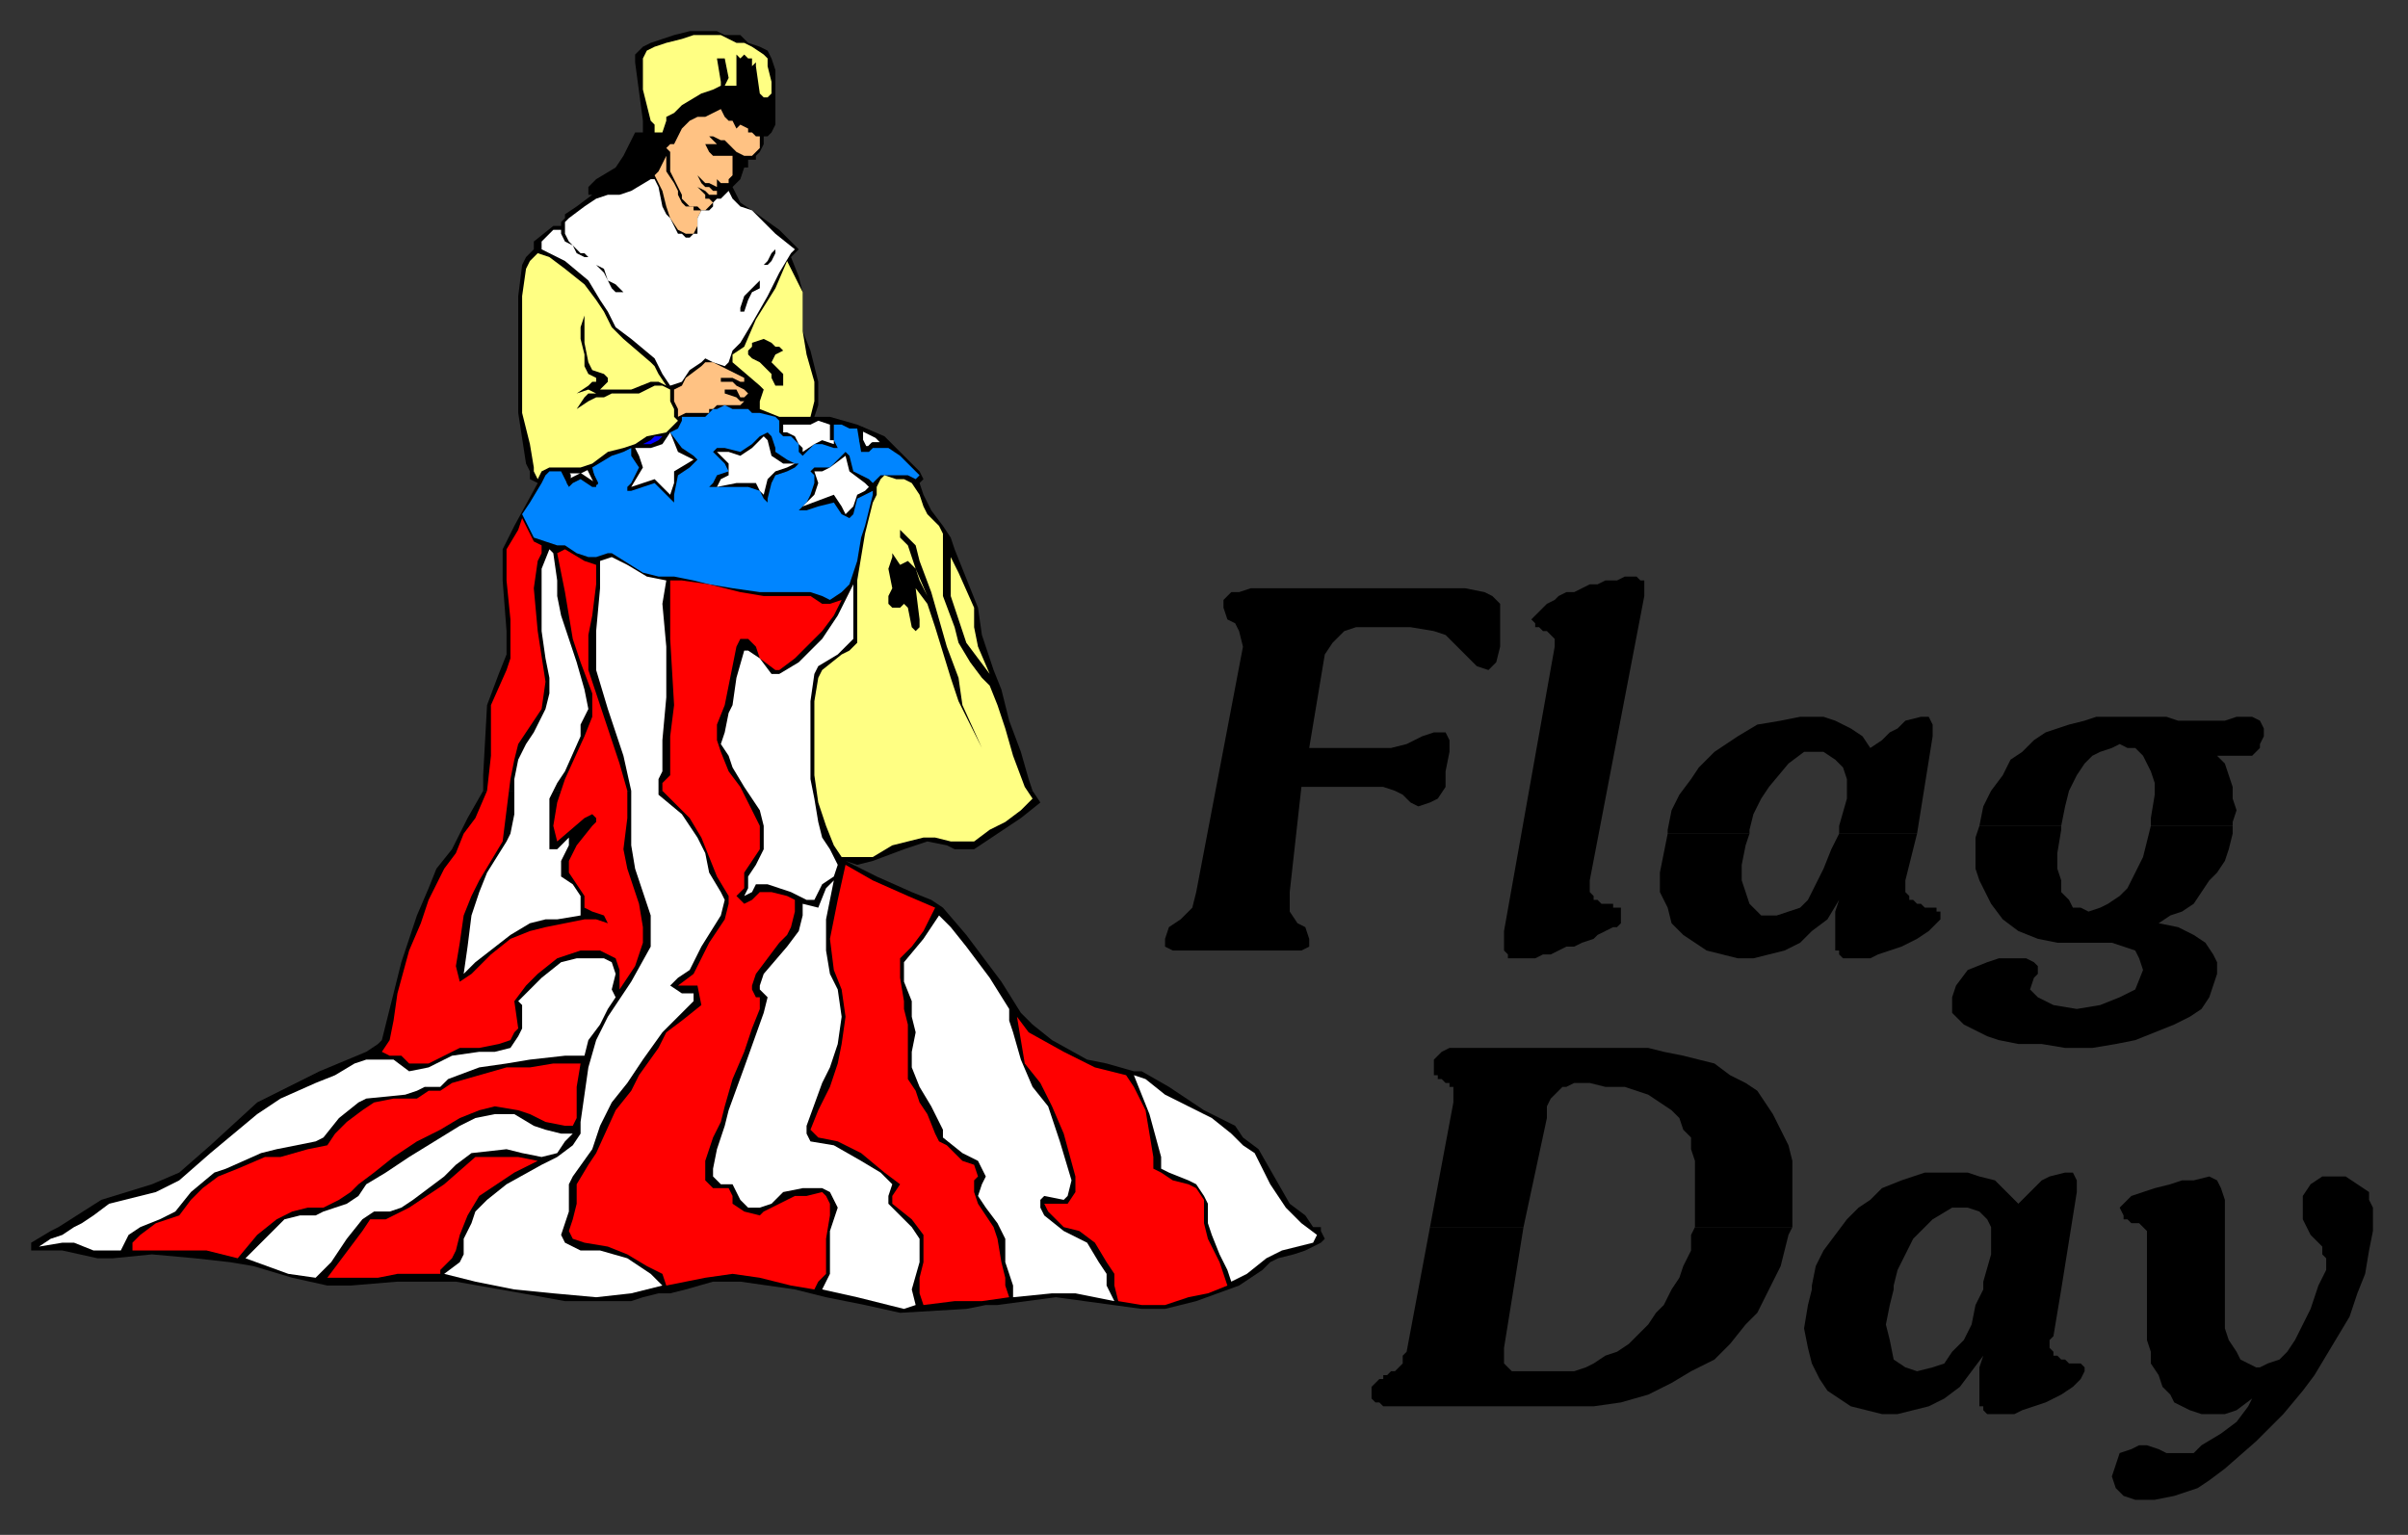 <?xml version="1.0" encoding="UTF-8" standalone="no"?>
<svg
   xmlns:dc="http://purl.org/dc/elements/1.1/"
   xmlns:cc="http://creativecommons.org/ns#"
   xmlns:rdf="http://www.w3.org/1999/02/22-rdf-syntax-ns#"
   xmlns:svg="http://www.w3.org/2000/svg"
   xmlns="http://www.w3.org/2000/svg"
   xmlns:sodipodi="http://sodipodi.sourceforge.net/DTD/sodipodi-0.dtd"
   xmlns:inkscape="http://www.inkscape.org/namespaces/inkscape"
   version="1.0"
   width="163.512mm"
   height="104.246mm"
   id="svg107"
   sodipodi:docname="FLGDY001.WMF">
  <rect width="100%" height="100%" fill="#333333" stroke="none"/>
  <sodipodi:namedview
     pagecolor="#ffffff"
     bordercolor="#666666"
     borderopacity="1"
     objecttolerance="10"
     gridtolerance="10"
     guidetolerance="10"
     inkscape:pageopacity="0"
     inkscape:pageshadow="2"
     inkscape:window-width="640"
     inkscape:window-height="480"
     id="namedview109" />
  <defs
     id="defs3">
    <pattern
       id="WMFhbasepattern"
       patternUnits="userSpaceOnUse"
       width="6"
       height="6"
       x="0"
       y="0" />
  </defs>
  <path
     style="fill:#000000;fill-rule:evenodd;fill-opacity:1;stroke:none;"
     d="  M 265,203   L 267,206   L 262,210   L 253,216   L 250,218   L 249,218   L 245,218   L 243,217   L 238,216   L 232,218   L 224,221   L 220,222   L 217,221   L 225,225   L 234,229   L 239,231   L 242,233   L 248,240   L 257,252   L 262,260   L 265,263   L 270,267   L 279,272   L 284,273   L 291,275   L 293,275   L 300,279   L 309,285   L 317,289   L 319,292   L 323,295   L 327,302   L 331,309   L 335,312   L 337,315   L 339,315   L 339,316   L 340,318   L 339,319   L 335,321   L 332,322   L 328,323   L 326,324   L 324,326   L 318,330   L 307,334   L 299,336   L 293,336   L 271,333   L 256,335   L 253,335   L 248,336   L 231,337   L 222,335   L 212,333   L 204,331   L 190,329   L 183,329   L 176,331   L 172,332   L 169,332   L 165,333   L 162,334   L 145,334   L 134,332   L 117,329   L 110,329   L 102,329   L 90,330   L 84,330   L 75,328   L 65,325   L 59,324   L 50,323   L 39,322   L 29,323   L 25,323   L 16,321   L 12,321   L 8,321   L 8,319   L 13,316   L 15,315   L 26,308   L 39,304   L 46,301   L 54,294   L 66,283   L 72,280   L 82,275   L 94,270   L 97,268   L 98,267   L 101,255   L 103,247   L 107,235   L 110,228   L 112,223   L 116,218   L 118,214   L 120,210   L 124,203   L 265,203  z "
     id="path5" />
  <path
     style="fill:#000000;fill-rule:evenodd;fill-opacity:1;stroke:none;"
     d="  M 265,203   L 124,203   L 124,199   L 125,181   L 128,173   L 130,168   L 130,162   L 129,149   L 129,141   L 132,135   L 138,124   L 136,123   L 136,121   L 135,119   L 133,106   L 133,91   L 133,80   L 133,76   L 134,68   L 135,66   L 137,64   L 137,62   L 142,58   L 142,58   L 144,58   L 144,57   L 145,56   L 145,55   L 148,53   L 152,50   L 151,50   L 151,48   L 152,47   L 153,46   L 158,43   L 160,40   L 163,34   L 165,34   L 165,31   L 163,16   L 163,14   L 164,13   L 165,12   L 167,11   L 170,10   L 173,9   L 177,8   L 180,8   L 184,8   L 186,9   L 190,9   L 192,11   L 195,12   L 197,13   L 198,15   L 199,18   L 199,24   L 199,27   L 199,30   L 199,32   L 198,34   L 197,35   L 196,35   L 196,37   L 195,39   L 194,40   L 194,41   L 192,41   L 192,43   L 192,43   L 191,43   L 190,46   L 189,47   L 188,48   L 188,48   L 189,50   L 190,52   L 193,54   L 200,59   L 205,64   L 203,66   L 205,71   L 206,75   L 206,78   L 206,85   L 208,90   L 210,98   L 210,104   L 209,107   L 213,107   L 220,109   L 227,112   L 230,115   L 232,117   L 233,118   L 235,120   L 236,121   L 237,123   L 236,124   L 237,127   L 238,129   L 239,131   L 242,135   L 244,138   L 245,141   L 249,151   L 251,156   L 252,163   L 255,172   L 257,177   L 259,185   L 262,193   L 264,200   L 265,203  z "
     id="path7" />
  <path
     style="fill:#ffff83;fill-rule:evenodd;fill-opacity:1;stroke:none;"
     d="  M 185,9   L 187,10   L 189,11   L 191,11   L 193,12   L 196,14   L 197,15   L 197,17   L 198,21   L 198,24   L 197,25   L 196,25   L 195,24   L 194,17   L 194,16   L 193,17   L 193,15   L 192,15   L 191,14   L 190,15   L 189,14   L 189,15   L 189,20   L 189,22   L 188,22   L 185,22   L 183,23   L 180,24   L 175,27   L 173,29   L 171,30   L 171,31   L 170,34   L 168,34   L 168,32   L 167,31   L 165,23   L 165,17   L 165,15   L 166,13   L 168,12   L 171,11   L 175,10   L 178,9   L 182,9   L 185,9  z "
     id="path9" />
  <path
     style="fill:#000000;fill-rule:evenodd;fill-opacity:1;stroke:none;"
     d="  M 186,15   L 187,20   L 186,22   L 185,22   L 185,21   L 184,15   L 184,15   L 185,15   L 186,15  z "
     id="path11" />
  <path
     style="fill:#ffc283;fill-rule:evenodd;fill-opacity:1;stroke:none;"
     d="  M 185,28   L 185,28   L 186,30   L 187,31   L 188,31   L 189,33   L 190,32   L 192,33   L 192,34   L 193,34   L 194,35   L 195,35   L 195,36   L 195,38   L 194,39   L 193,40   L 192,40   L 191,40   L 189,39   L 188,38   L 187,37   L 186,36   L 185,36   L 183,35   L 181,35   L 182,35   L 183,36   L 184,37   L 182,37   L 181,37   L 182,39   L 182,39   L 183,40   L 184,40   L 185,40   L 186,40   L 188,40   L 188,41   L 188,45   L 187,46   L 187,47   L 187,47   L 186,47   L 185,47   L 184,46   L 184,47   L 184,48   L 182,47   L 181,47   L 181,47   L 179,45   L 180,47   L 180,47   L 181,48   L 182,48   L 183,49   L 184,49   L 184,50   L 183,50   L 183,50   L 182,50   L 181,49   L 179,48   L 180,49   L 181,50   L 181,51   L 182,51   L 183,52   L 183,52   L 182,53   L 181,54   L 180,54   L 179,53   L 177,53   L 176,52   L 175,51   L 175,50   L 174,48   L 173,46   L 172,44   L 172,43   L 172,41   L 172,39   L 171,38   L 171,38   L 171,38   L 172,37   L 173,37   L 174,35   L 175,33   L 177,31   L 177,31   L 179,30   L 181,30   L 183,29   L 185,28  z "
     id="path13" />
  <path
     style="fill:#ffc283;fill-rule:evenodd;fill-opacity:1;stroke:none;"
     d="  M 173,47   L 174,49   L 174,50   L 175,52   L 176,53   L 177,53   L 178,53   L 178,54   L 180,54   L 179,56   L 179,58   L 178,60   L 177,60   L 176,60   L 174,59   L 172,56   L 171,53   L 170,49   L 169,47   L 168,45   L 169,44   L 171,40   L 171,42   L 171,43   L 171,44   L 173,47  z "
     id="path15" />
  <path
     style="fill:#ffffff;fill-rule:evenodd;fill-opacity:1;stroke:none;"
     d="  M 169,48   L 170,53   L 171,55   L 172,56   L 173,58   L 174,60   L 175,60   L 176,61   L 177,61   L 178,60   L 179,60   L 179,59   L 179,58   L 179,56   L 180,54   L 182,54   L 182,54   L 183,53   L 183,52   L 184,51   L 185,51   L 186,50   L 187,49   L 188,51   L 190,53   L 193,54   L 195,56   L 199,60   L 204,64   L 203,65   L 200,70   L 197,76   L 193,83   L 190,88   L 188,90   L 187,93   L 186,94   L 183,93   L 181,92   L 180,93   L 177,95   L 175,98   L 172,99   L 170,96   L 169,94   L 168,92   L 162,87   L 158,84   L 156,80   L 154,77   L 151,72   L 145,67   L 139,64   L 139,62   L 142,59   L 143,59   L 144,59   L 144,60   L 145,62   L 147,63   L 148,65   L 150,66   L 151,66   L 150,65   L 149,65   L 147,63   L 147,63   L 146,62   L 145,60   L 145,58   L 145,57   L 146,56   L 150,53   L 153,51   L 156,50   L 159,50   L 162,49   L 167,46   L 168,46   L 169,48  z "
     id="path17" />
  <path
     style="fill:#000000;fill-rule:evenodd;fill-opacity:1;stroke:none;"
     d="  M 199,65   L 198,67   L 197,68   L 196,68   L 195,69   L 196,68   L 197,67   L 198,65   L 199,64   L 199,65  z "
     id="path19" />
  <path
     style="fill:#ffff83;fill-rule:evenodd;fill-opacity:1;stroke:none;"
     d="  M 150,73   L 153,77   L 155,80   L 157,84   L 159,86   L 160,87   L 167,93   L 168,94   L 169,96   L 171,99   L 169,98   L 167,98   L 162,100   L 158,100   L 154,100   L 155,99   L 156,98   L 156,97   L 155,96   L 152,95   L 151,93   L 150,88   L 150,84   L 150,81   L 149,84   L 149,87   L 150,91   L 150,94   L 151,96   L 153,97   L 153,98   L 152,98   L 151,99   L 148,101   L 151,100   L 153,101   L 151,101   L 150,102   L 148,105   L 151,103   L 153,102   L 155,102   L 157,101   L 159,101   L 164,101   L 168,99   L 170,99   L 172,100   L 172,103   L 173,105   L 173,107   L 174,108   L 173,109   L 171,111   L 166,112   L 163,114   L 160,115   L 156,116   L 152,119   L 149,120   L 146,120   L 143,120   L 141,120   L 139,121   L 138,123   L 137,121   L 137,120   L 136,114   L 134,106   L 134,94   L 134,87   L 134,82   L 134,76   L 135,69   L 136,67   L 138,65   L 141,66   L 145,69   L 150,73  z "
     id="path21" />
  <path
     style="fill:#000000;fill-rule:evenodd;fill-opacity:1;stroke:none;"
     d="  M 156,72   L 158,73   L 159,74   L 160,75   L 159,75   L 158,75   L 157,74   L 156,72   L 155,70   L 153,68   L 152,68   L 153,68   L 155,69   L 156,72  z "
     id="path23" />
  <path
     style="fill:#ffff83;fill-rule:evenodd;fill-opacity:1;stroke:none;"
     d="  M 206,75   L 206,80   L 206,85   L 207,91   L 209,98   L 209,103   L 208,107   L 206,107   L 204,107   L 200,107   L 195,105   L 195,103   L 196,100   L 195,99   L 188,93   L 188,91   L 191,89   L 194,82   L 199,74   L 202,67   L 204,71   L 206,75  z "
     id="path25" />
  <path
     style="fill:#000000;fill-rule:evenodd;fill-opacity:1;stroke:none;"
     d="  M 195,71   L 195,74   L 193,75   L 192,77   L 191,80   L 190,80   L 188,81   L 190,80   L 190,79   L 191,76   L 193,74   L 194,73   L 195,72   L 195,70   L 195,71  z "
     id="path27" />
  <path
     style="fill:#000000;fill-rule:evenodd;fill-opacity:1;stroke:none;"
     d="  M 199,89   L 200,89   L 201,90   L 199,91   L 198,93   L 201,96   L 201,99   L 201,99   L 199,99   L 198,97   L 198,96   L 195,93   L 193,92   L 192,91   L 192,90   L 193,89   L 193,88   L 196,87   L 198,88   L 199,89  z "
     id="path29" />
  <path
     style="fill:#ffc283;fill-rule:evenodd;fill-opacity:1;stroke:none;"
     d="  M 191,97   L 191,98   L 191,98   L 190,98   L 190,98   L 188,97   L 186,97   L 185,97   L 185,98   L 186,98   L 188,98   L 189,99   L 191,100   L 192,101   L 191,102   L 190,102   L 189,100   L 186,100   L 186,101   L 189,102   L 189,102   L 190,103   L 191,103   L 190,104   L 189,104   L 185,104   L 184,104   L 183,105   L 182,105   L 182,106   L 181,106   L 180,106   L 178,106   L 176,106   L 174,107   L 174,105   L 173,103   L 173,102   L 173,100   L 175,99   L 176,97   L 180,94   L 181,93   L 182,93   L 183,93   L 187,95   L 187,95   L 191,97  z "
     id="path31" />
  <path
     style="fill:#0085ff;fill-rule:evenodd;fill-opacity:1;stroke:none;"
     d="  M 199,107   L 200,108   L 200,109   L 200,111   L 201,112   L 203,112   L 205,114   L 205,116   L 206,117   L 207,116   L 209,114   L 211,114   L 214,115   L 215,115   L 214,113   L 214,112   L 214,109   L 216,109   L 218,110   L 220,110   L 221,116   L 222,116   L 223,116   L 224,115   L 228,115   L 231,117   L 234,120   L 235,121   L 236,122   L 235,123   L 233,122   L 230,122   L 228,122   L 226,122   L 224,124   L 223,123   L 219,121   L 218,117   L 217,116   L 216,117   L 213,120   L 209,120   L 208,121   L 209,122   L 209,124   L 208,127   L 207,129   L 205,131   L 207,131   L 210,130   L 214,129   L 216,132   L 218,133   L 219,132   L 220,128   L 222,127   L 224,126   L 224,127   L 223,131   L 222,135   L 221,138   L 220,144   L 219,147   L 218,150   L 216,152   L 213,154   L 211,153   L 208,152   L 199,152   L 195,152   L 188,151   L 182,150   L 178,149   L 173,148   L 169,148   L 165,147   L 157,142   L 156,142   L 153,143   L 151,143   L 148,142   L 145,140   L 143,140   L 140,139   L 137,138   L 134,132   L 136,129   L 139,124   L 140,122   L 141,121   L 143,121   L 144,121   L 145,123   L 146,125   L 147,124   L 149,123   L 152,125   L 153,125   L 153,124   L 152,120   L 157,117   L 160,116   L 162,115   L 162,117   L 164,120   L 162,124   L 161,125   L 161,126   L 162,126   L 168,124   L 172,128   L 173,129   L 173,127   L 174,122   L 177,120   L 179,118   L 178,117   L 175,115   L 172,111   L 174,110   L 175,108   L 175,107   L 177,107   L 178,107   L 180,107   L 181,107   L 182,106   L 183,105   L 184,105   L 186,104   L 188,105   L 190,105   L 192,105   L 193,106   L 195,106   L 199,107  z "
     id="path33" />
  <path
     style="fill:#ffffff;fill-rule:evenodd;fill-opacity:1;stroke:none;"
     d="  M 213,113   L 214,113   L 214,114   L 211,113   L 209,114   L 206,116   L 206,115   L 205,114   L 204,112   L 202,111   L 201,111   L 201,109   L 204,109   L 208,109   L 210,108   L 213,109   L 213,113  z "
     id="path35" />
  <path
     style="fill:#000000;fill-rule:evenodd;fill-opacity:1;stroke:none;"
     d="  M 198,112   L 199,115   L 199,116   L 202,118   L 204,119   L 205,119   L 204,120   L 202,121   L 199,122   L 198,124   L 197,128   L 197,129   L 196,128   L 195,126   L 192,125   L 188,125   L 185,125   L 182,125   L 183,124   L 184,122   L 187,121   L 186,119   L 184,117   L 183,116   L 184,115   L 186,115   L 190,116   L 193,114   L 195,112   L 197,111   L 198,112  z "
     id="path37" />
  <path
     style="fill:#0000ff;fill-rule:evenodd;fill-opacity:1;stroke:none;"
     d="  M 169,113   L 167,114   L 165,114   L 167,113   L 168,112   L 170,112   L 169,113  z "
     id="path39" />
  <path
     style="fill:#ffffff;fill-rule:evenodd;fill-opacity:1;stroke:none;"
     d="  M 198,117   L 201,119   L 204,119   L 202,120   L 199,121   L 197,123   L 196,127   L 195,126   L 194,124   L 192,124   L 189,124   L 184,125   L 185,123   L 187,122   L 187,119   L 184,116   L 187,116   L 190,117   L 193,115   L 195,113   L 196,112   L 197,113   L 198,117  z "
     id="path41" />
  <path
     style="fill:#ffffff;fill-rule:evenodd;fill-opacity:1;stroke:none;"
     d="  M 174,116   L 178,118   L 173,121   L 173,124   L 172,127   L 170,125   L 168,123   L 162,125   L 165,120   L 164,117   L 163,115   L 167,115   L 170,114   L 172,111   L 174,116  z "
     id="path43" />
  <path
     style="fill:#ffffff;fill-rule:evenodd;fill-opacity:1;stroke:none;"
     d="  M 222,124   L 223,125   L 222,126   L 220,127   L 219,130   L 217,132   L 216,130   L 214,127   L 206,130   L 209,127   L 210,124   L 209,121   L 211,121   L 213,120   L 217,117   L 218,121   L 222,124  z "
     id="path45" />
  <path
     style="fill:#ffff83;fill-rule:evenodd;fill-opacity:1;stroke:none;"
     d="  M 242,137   L 242,138   L 242,147   L 242,153   L 245,161   L 246,165   L 249,170   L 252,174   L 254,176   L 256,181   L 258,187   L 260,194   L 263,202   L 265,205   L 262,208   L 258,211   L 254,213   L 250,216   L 247,216   L 244,216   L 240,215   L 237,215   L 233,216   L 229,217   L 224,220   L 220,220   L 216,220   L 214,217   L 212,212   L 210,206   L 209,199   L 209,189   L 209,180   L 210,174   L 211,172   L 216,168   L 218,167   L 220,165   L 220,149   L 222,137   L 224,129   L 225,127   L 225,125   L 226,123   L 227,122   L 230,123   L 232,123   L 234,124   L 236,127   L 237,130   L 238,132   L 241,135   L 242,137  z "
     id="path47" />
  <path
     style="fill:#ff0000;fill-rule:evenodd;fill-opacity:1;stroke:none;"
     d="  M 139,140   L 139,142   L 138,144   L 137,151   L 138,162   L 140,175   L 139,182   L 135,188   L 133,191   L 132,195   L 131,200   L 130,208   L 129,216   L 126,221   L 123,226   L 121,230   L 119,235   L 118,242   L 117,248   L 118,252   L 121,250   L 126,245   L 131,241   L 136,239   L 140,238   L 145,237   L 150,236   L 153,236   L 156,237   L 155,235   L 152,234   L 150,233   L 150,230   L 148,227   L 146,224   L 146,221   L 148,217   L 152,212   L 153,211   L 153,210   L 152,209   L 150,210   L 143,216   L 142,212   L 143,206   L 145,200   L 150,189   L 152,184   L 152,182   L 152,178   L 149,170   L 147,164   L 145,152   L 143,142   L 145,141   L 150,144   L 153,145   L 153,150   L 152,158   L 151,163   L 151,172   L 154,181   L 159,196   L 161,203   L 161,210   L 160,218   L 161,223   L 164,232   L 165,238   L 165,242   L 163,248   L 159,254   L 159,249   L 158,246   L 154,244   L 149,244   L 143,246   L 138,250   L 135,253   L 132,257   L 133,264   L 132,265   L 131,267   L 128,268   L 123,269   L 118,269   L 114,271   L 110,273   L 105,273   L 103,271   L 100,271   L 98,270   L 100,267   L 101,262   L 102,255   L 105,244   L 108,237   L 110,231   L 112,227   L 114,223   L 117,219   L 119,214   L 122,210   L 125,203   L 126,194   L 126,181   L 130,172   L 131,169   L 131,159   L 130,149   L 130,141   L 133,136   L 134,133   L 135,135   L 137,139   L 139,140  z "
     id="path49" />
  <path
     style="fill:#000000;fill-rule:evenodd;fill-opacity:1;stroke:none;"
     d="  M 236,144   L 239,152   L 243,166   L 246,174   L 247,181   L 252,192   L 248,184   L 246,180   L 244,174   L 240,161   L 238,155   L 235,151   L 236,159   L 236,161   L 235,162   L 234,161   L 234,161   L 233,156   L 232,155   L 231,156   L 229,156   L 228,155   L 228,153   L 229,151   L 228,146   L 229,143   L 229,142   L 231,145   L 233,144   L 235,146   L 238,153   L 236,149   L 233,140   L 231,138   L 231,136   L 235,140   L 236,144  z "
     id="path51" />
  <path
     style="fill:#ffffff;fill-rule:evenodd;fill-opacity:1;stroke:none;"
     d="  M 161,145   L 166,148   L 171,149   L 170,155   L 171,166   L 171,179   L 170,190   L 170,198   L 169,200   L 169,202   L 169,204   L 175,209   L 179,215   L 181,219   L 182,224   L 185,229   L 186,231   L 185,235   L 180,243   L 177,249   L 174,251   L 172,253   L 175,255   L 178,255   L 178,257   L 170,265   L 165,272   L 161,278   L 157,283   L 154,289   L 152,295   L 147,302   L 146,304   L 146,311   L 145,314   L 144,317   L 145,319   L 147,320   L 149,321   L 154,321   L 161,323   L 167,327   L 170,330   L 162,332   L 153,333   L 142,332   L 132,331   L 122,329   L 114,327   L 118,324   L 119,322   L 119,318   L 121,314   L 122,311   L 125,308   L 130,304   L 139,299   L 143,297   L 147,294   L 149,291   L 149,288   L 150,281   L 151,274   L 153,267   L 156,261   L 162,252   L 167,243   L 167,239   L 167,235   L 163,223   L 162,217   L 162,209   L 162,203   L 160,194   L 156,182   L 153,172   L 153,162   L 154,151   L 154,144   L 157,143   L 161,145  z "
     id="path53" />
  <path
     style="fill:#ffff83;fill-rule:evenodd;fill-opacity:1;stroke:none;"
     d="  M 250,156   L 250,161   L 251,166   L 254,173   L 251,169   L 248,165   L 244,153   L 244,147   L 244,143   L 246,147   L 250,156  z "
     id="path55" />
  <path
     style="fill:#ffffff;fill-rule:evenodd;fill-opacity:1;stroke:none;"
     d="  M 143,153   L 144,158   L 146,164   L 148,170   L 150,177   L 151,182   L 149,186   L 149,189   L 145,198   L 143,201   L 141,205   L 141,211   L 141,216   L 141,218   L 142,218   L 143,218   L 146,215   L 146,217   L 144,221   L 144,225   L 147,227   L 149,230   L 149,233   L 149,235   L 143,236   L 140,236   L 136,237   L 131,240   L 122,247   L 119,250   L 120,243   L 121,235   L 123,229   L 125,224   L 130,216   L 131,214   L 132,209   L 132,200   L 133,195   L 135,191   L 137,188   L 140,182   L 141,178   L 141,174   L 140,169   L 139,162   L 139,152   L 139,146   L 141,141   L 142,142   L 143,149   L 143,153  z "
     id="path57" />
  <path
     style="fill:#ff0000;fill-rule:evenodd;fill-opacity:1;stroke:none;"
     d="  M 190,152   L 196,153   L 199,153   L 208,153   L 211,155   L 213,155   L 216,154   L 214,158   L 211,162   L 204,169   L 200,172   L 199,172   L 195,169   L 194,166   L 192,164   L 190,164   L 189,166   L 186,181   L 184,186   L 184,190   L 185,193   L 187,198   L 190,202   L 194,210   L 195,212   L 195,218   L 191,224   L 191,228   L 189,230   L 191,232   L 193,231   L 195,229   L 198,229   L 202,230   L 204,231   L 204,234   L 203,238   L 202,240   L 200,242   L 194,250   L 193,253   L 193,254   L 194,256   L 195,256   L 195,259   L 193,264   L 191,270   L 188,277   L 186,284   L 185,288   L 183,292   L 182,295   L 181,298   L 181,300   L 181,303   L 182,304   L 183,305   L 187,305   L 188,307   L 188,309   L 191,311   L 195,312   L 196,311   L 202,308   L 204,307   L 207,307   L 211,306   L 212,307   L 213,309   L 213,312   L 212,318   L 212,327   L 210,329   L 209,331   L 203,330   L 195,328   L 188,327   L 181,328   L 171,330   L 170,327   L 166,325   L 161,322   L 156,320   L 150,319   L 147,318   L 146,316   L 147,313   L 148,309   L 148,304   L 151,299   L 153,296   L 158,285   L 162,280   L 164,276   L 169,269   L 171,265   L 175,262   L 180,258   L 179,253   L 174,253   L 178,250   L 182,242   L 186,236   L 187,232   L 187,230   L 184,225   L 180,215   L 177,210   L 173,206   L 170,203   L 170,201   L 172,199   L 172,194   L 172,189   L 173,181   L 172,164   L 172,158   L 172,149   L 175,149   L 182,150   L 190,152  z "
     id="path59" />
  <path
     style="fill:#ffffff;fill-rule:evenodd;fill-opacity:1;stroke:none;"
     d="  M 219,164   L 217,166   L 215,168   L 210,171   L 209,173   L 208,180   L 208,189   L 208,196   L 208,200   L 209,205   L 210,211   L 211,215   L 213,218   L 214,220   L 215,222   L 214,225   L 211,227   L 209,231   L 207,231   L 205,230   L 203,229   L 197,227   L 194,227   L 193,229   L 191,230   L 191,230   L 192,228   L 192,225   L 194,222   L 196,218   L 196,212   L 195,208   L 191,202   L 188,197   L 187,194   L 185,191   L 186,188   L 187,183   L 188,181   L 189,174   L 191,167   L 192,167   L 195,169   L 198,173   L 200,173   L 205,170   L 211,164   L 215,158   L 218,152   L 219,150   L 219,159   L 219,164  z "
     id="path61" />
  <path
     style="fill:#ff0000;fill-rule:evenodd;fill-opacity:1;stroke:none;"
     d="  M 233,230   L 240,233   L 237,239   L 234,243   L 231,246   L 231,251   L 232,257   L 232,259   L 233,263   L 233,265   L 233,273   L 233,277   L 235,280   L 236,283   L 238,286   L 240,291   L 241,293   L 243,294   L 247,298   L 250,299   L 251,302   L 250,303   L 250,306   L 251,309   L 255,315   L 256,318   L 257,324   L 258,328   L 258,330   L 259,333   L 252,334   L 245,334   L 237,335   L 236,332   L 236,328   L 237,324   L 237,321   L 237,317   L 234,313   L 229,309   L 229,307   L 231,304   L 227,301   L 221,296   L 215,293   L 210,292   L 208,290   L 210,285   L 213,279   L 215,273   L 216,268   L 217,261   L 216,254   L 214,249   L 213,241   L 215,231   L 217,222   L 224,226   L 233,230  z "
     id="path63" />
  <path
     style="fill:#ffffff;fill-rule:evenodd;fill-opacity:1;stroke:none;"
     d="  M 212,236   L 212,244   L 213,250   L 215,254   L 216,261   L 215,268   L 213,274   L 211,278   L 207,289   L 207,291   L 208,293   L 214,294   L 221,298   L 226,301   L 229,304   L 228,307   L 228,309   L 234,315   L 236,318   L 236,324   L 234,331   L 235,335   L 232,336   L 220,333   L 211,331   L 212,329   L 213,327   L 213,322   L 213,316   L 215,310   L 213,306   L 211,305   L 206,305   L 201,306   L 198,309   L 195,310   L 192,310   L 190,308   L 188,304   L 185,304   L 183,302   L 183,300   L 184,295   L 186,289   L 187,285   L 191,274   L 196,260   L 197,256   L 195,254   L 195,253   L 196,250   L 202,243   L 205,239   L 206,235   L 206,232   L 210,233   L 212,228   L 214,226   L 212,236  z "
     id="path65" />
  <path
     style="fill:#ffffff;fill-rule:evenodd;fill-opacity:1;stroke:none;"
     d="  M 254,251   L 259,259   L 259,262   L 260,265   L 262,272   L 265,279   L 269,284   L 272,293   L 275,303   L 274,307   L 273,308   L 268,307   L 267,308   L 267,310   L 268,312   L 273,316   L 275,317   L 279,319   L 282,324   L 284,327   L 284,330   L 286,334   L 276,332   L 270,332   L 260,333   L 260,330   L 258,324   L 258,318   L 256,314   L 253,310   L 251,307   L 252,304   L 253,302   L 251,298   L 247,296   L 242,292   L 242,290   L 239,284   L 236,279   L 234,274   L 234,270   L 235,265   L 234,261   L 234,257   L 232,252   L 232,247   L 237,241   L 241,235   L 244,238   L 248,243   L 254,251  z "
     id="path67" />
  <path
     style="fill:#ffffff;fill-rule:evenodd;fill-opacity:1;stroke:none;"
     d="  M 157,247   L 158,250   L 157,254   L 158,256   L 156,259   L 154,263   L 151,267   L 150,271   L 145,271   L 136,272   L 130,273   L 123,274   L 115,277   L 113,279   L 111,279   L 109,279   L 107,280   L 104,281   L 94,282   L 92,283   L 87,287   L 83,292   L 81,293   L 76,294   L 71,295   L 67,296   L 58,300   L 55,301   L 49,306   L 45,311   L 41,313   L 36,315   L 33,317   L 32,319   L 31,321   L 29,321   L 24,321   L 19,319   L 16,319   L 16,319   L 10,320   L 13,318   L 16,317   L 19,315   L 21,314   L 24,312   L 28,309   L 40,306   L 46,303   L 54,296   L 66,286   L 72,282   L 81,278   L 86,276   L 91,273   L 94,272   L 98,272   L 101,272   L 105,275   L 110,274   L 116,271   L 123,270   L 127,270   L 131,269   L 133,266   L 134,264   L 134,258   L 133,257   L 139,251   L 144,247   L 148,246   L 151,246   L 155,246   L 157,247  z "
     id="path69" />
  <path
     style="fill:#ff0000;fill-rule:evenodd;fill-opacity:1;stroke:none;"
     d="  M 281,274   L 289,276   L 291,279   L 294,285   L 295,291   L 296,297   L 296,300   L 298,301   L 301,303   L 305,304   L 307,305   L 309,308   L 309,310   L 309,312   L 309,313   L 309,314   L 310,318   L 313,324   L 315,330   L 310,332   L 305,333   L 299,335   L 293,335   L 287,334   L 286,330   L 286,327   L 284,324   L 281,319   L 277,316   L 273,315   L 269,311   L 268,309   L 272,309   L 274,309   L 276,306   L 276,302   L 273,291   L 270,284   L 267,278   L 263,273   L 262,267   L 261,261   L 264,265   L 273,270   L 281,274  z "
     id="path71" />
  <path
     style="fill:#ff0000;fill-rule:evenodd;fill-opacity:1;stroke:none;"
     d="  M 149,273   L 148,279   L 148,287   L 147,289   L 145,289   L 140,288   L 136,286   L 133,285   L 127,284   L 123,285   L 118,287   L 113,290   L 107,293   L 101,297   L 96,301   L 92,304   L 90,306   L 87,308   L 83,310   L 79,310   L 75,311   L 71,313   L 66,317   L 61,323   L 53,321   L 42,321   L 34,321   L 34,319   L 36,317   L 40,314   L 46,312   L 49,308   L 52,305   L 56,302   L 61,300   L 68,297   L 72,297   L 79,295   L 84,294   L 86,291   L 89,288   L 93,285   L 96,283   L 101,282   L 107,282   L 110,280   L 113,280   L 116,278   L 123,276   L 130,274   L 136,274   L 142,273   L 147,273   L 149,273  z "
     id="path73" />
  <path
     style="fill:#ffffff;fill-rule:evenodd;fill-opacity:1;stroke:none;"
     d="  M 311,287   L 316,291   L 319,294   L 322,296   L 326,304   L 330,310   L 334,314   L 338,317   L 337,319   L 329,321   L 325,323   L 320,327   L 316,329   L 315,326   L 313,322   L 311,317   L 310,314   L 310,312   L 310,309   L 309,307   L 307,304   L 305,303   L 300,301   L 298,300   L 298,299   L 298,297   L 295,286   L 293,281   L 291,276   L 294,277   L 299,281   L 305,284   L 311,287  z "
     id="path75" />
  <path
     style="fill:#ffffff;fill-rule:evenodd;fill-opacity:1;stroke:none;"
     d="  M 137,289   L 140,290   L 144,291   L 147,291   L 145,293   L 143,296   L 139,297   L 134,296   L 130,295   L 121,296   L 117,299   L 114,302   L 110,305   L 106,308   L 103,310   L 100,311   L 96,311   L 93,313   L 89,318   L 85,324   L 81,328   L 74,327   L 63,323   L 67,319   L 72,314   L 73,313   L 77,312   L 81,312   L 83,311   L 86,310   L 89,309   L 92,307   L 94,304   L 99,301   L 105,297   L 118,289   L 122,287   L 127,286   L 132,286   L 137,289  z "
     id="path77" />
  <path
     style="fill:#ff0000;fill-rule:evenodd;fill-opacity:1;stroke:none;"
     d="  M 138,298   L 132,301   L 129,303   L 123,307   L 120,312   L 118,317   L 117,321   L 116,323   L 113,326   L 113,327   L 102,327   L 97,328   L 90,328   L 84,328   L 93,316   L 95,313   L 96,313   L 99,313   L 105,310   L 108,308   L 114,304   L 122,297   L 126,297   L 128,297   L 133,297   L 138,298  z "
     id="path79" />
  <path
     style="fill:#000000;fill-rule:evenodd;fill-opacity:1;stroke:none;"
     d="  M 573,212   L 552,212   L 552,210   L 553,204   L 553,201   L 552,198   L 551,196   L 550,194   L 548,192   L 546,192   L 544,191   L 542,192   L 539,193   L 537,194   L 535,196   L 533,199   L 531,203   L 530,207   L 529,212   L 508,212   L 508,212   L 509,207   L 511,203   L 514,199   L 516,195   L 519,193   L 522,190   L 525,188   L 528,187   L 531,186   L 535,185   L 538,184   L 542,184   L 544,184   L 549,184   L 556,184   L 559,185   L 561,185   L 564,185   L 569,185   L 571,185   L 574,184   L 576,184   L 578,184   L 580,185   L 581,187   L 581,189   L 580,191   L 580,192   L 578,194   L 576,194   L 574,194   L 572,194   L 569,194   L 571,196   L 572,199   L 573,202   L 573,205   L 574,208   L 573,211   L 573,212  z "
     id="path81" />
  <path
     style="fill:#000000;fill-rule:evenodd;fill-opacity:1;stroke:none;"
     d="  M 508,212   L 529,212   L 529,213   L 528,219   L 528,223   L 529,226   L 529,229   L 531,231   L 532,233   L 534,233   L 536,234   L 539,233   L 541,232   L 544,230   L 546,228   L 548,224   L 550,220   L 551,216   L 552,212   L 573,212   L 573,214   L 572,218   L 571,221   L 569,224   L 567,226   L 565,229   L 563,232   L 560,234   L 557,235   L 554,237   L 559,238   L 563,240   L 566,242   L 568,245   L 569,247   L 569,250   L 568,253   L 567,256   L 565,259   L 562,261   L 558,263   L 553,265   L 548,267   L 543,268   L 537,269   L 530,269   L 524,268   L 518,268   L 513,267   L 510,266   L 506,264   L 504,263   L 501,260   L 501,256   L 502,253   L 505,249   L 510,247   L 513,246   L 515,246   L 518,246   L 520,246   L 522,247   L 523,248   L 523,250   L 522,251   L 521,254   L 523,256   L 527,258   L 533,259   L 539,258   L 544,256   L 548,254   L 550,249   L 549,246   L 548,244   L 545,243   L 542,242   L 539,242   L 532,242   L 528,242   L 523,241   L 518,239   L 514,236   L 511,232   L 509,228   L 508,226   L 507,223   L 507,221   L 507,218   L 507,215   L 508,212  z "
     id="path83" />
  <path
     style="fill:#000000;fill-rule:evenodd;fill-opacity:1;stroke:none;"
     d="  M 492,214   L 472,214   L 472,212   L 474,205   L 474,200   L 473,197   L 471,195   L 468,193   L 463,193   L 459,196   L 454,202   L 452,205   L 450,209   L 449,213   L 449,214   L 428,214   L 428,213   L 429,208   L 431,204   L 434,200   L 436,197   L 440,193   L 443,191   L 446,189   L 451,186   L 457,185   L 462,184   L 467,184   L 468,184   L 471,185   L 475,187   L 478,189   L 480,192   L 483,190   L 485,188   L 487,187   L 489,185   L 493,184   L 495,184   L 496,186   L 496,189   L 492,214  z "
     id="path85" />
  <path
     style="fill:#000000;fill-rule:evenodd;fill-opacity:1;stroke:none;"
     d="  M 428,214   L 449,214   L 448,217   L 447,222   L 447,226   L 449,232   L 452,235   L 456,235   L 459,234   L 462,233   L 464,231   L 466,227   L 468,223   L 470,218   L 472,214   L 492,214   L 489,226   L 489,227   L 489,229   L 490,230   L 490,231   L 491,231   L 492,232   L 493,232   L 494,233   L 495,233   L 496,233   L 497,233   L 497,234   L 498,234   L 498,235   L 498,236   L 497,237   L 495,239   L 492,241   L 488,243   L 485,244   L 482,245   L 480,246   L 477,246   L 475,246   L 474,246   L 473,246   L 473,246   L 472,245   L 472,244   L 471,244   L 471,242   L 471,241   L 471,240   L 471,239   L 471,237   L 471,236   L 471,234   L 472,231   L 469,236   L 465,239   L 462,242   L 458,244   L 454,245   L 450,246   L 446,246   L 442,245   L 438,244   L 435,242   L 432,240   L 429,237   L 428,233   L 426,229   L 426,224   L 427,219   L 428,214  z "
     id="path87" />
  <path
     style="fill:#000000;fill-rule:evenodd;fill-opacity:1;stroke:none;"
     d="  M 529,331   L 509,331   L 509,329   L 511,322   L 511,315   L 510,313   L 508,311   L 505,310   L 501,310   L 496,313   L 491,318   L 489,322   L 487,326   L 486,330   L 486,331   L 465,331   L 465,330   L 466,325   L 468,321   L 471,317   L 474,313   L 477,310   L 480,308   L 483,305   L 488,303   L 494,301   L 499,301   L 504,301   L 505,301   L 508,302   L 512,303   L 515,306   L 518,309   L 520,307   L 522,305   L 524,303   L 526,302   L 530,301   L 532,301   L 533,303   L 533,306   L 529,331  z "
     id="path89" />
  <path
     style="fill:#000000;fill-rule:evenodd;fill-opacity:1;stroke:none;"
     d="  M 465,331   L 486,331   L 485,335   L 484,340   L 485,344   L 486,349   L 489,351   L 492,352   L 496,351   L 499,350   L 501,347   L 504,344   L 506,340   L 507,335   L 509,331   L 529,331   L 527,343   L 526,344   L 526,346   L 527,347   L 527,348   L 528,348   L 529,349   L 530,349   L 531,350   L 532,350   L 533,350   L 534,350   L 534,350   L 535,351   L 535,351   L 535,352   L 534,354   L 532,356   L 529,358   L 525,360   L 522,361   L 519,362   L 517,363   L 514,363   L 512,363   L 511,363   L 510,363   L 510,363   L 509,362   L 509,361   L 508,361   L 508,359   L 508,358   L 508,357   L 508,356   L 508,354   L 508,353   L 508,351   L 509,348   L 506,352   L 503,356   L 499,359   L 495,361   L 491,362   L 487,363   L 483,363   L 479,362   L 475,361   L 472,359   L 469,357   L 467,354   L 465,350   L 464,346   L 463,341   L 464,335   L 465,331  z "
     id="path91" />
  <path
     style="fill:#000000;fill-rule:evenodd;fill-opacity:1;stroke:none;"
     d="  M 386,239   L 399,166   L 399,166   L 399,165   L 399,164   L 399,164   L 398,163   L 398,163   L 397,162   L 397,162   L 396,162   L 396,162   L 395,161   L 395,161   L 394,161   L 394,160   L 394,160   L 393,159   L 393,159   L 394,158   L 395,157   L 396,156   L 397,155   L 399,154   L 400,153   L 402,152   L 404,152   L 406,151   L 408,150   L 410,150   L 412,149   L 413,149   L 415,149   L 417,148   L 418,148   L 418,148   L 419,148   L 420,148   L 420,148   L 421,149   L 421,149   L 422,149   L 422,149   L 422,149   L 422,150   L 422,150   L 422,151   L 422,151   L 422,152   L 422,153   L 408,226   L 408,227   L 408,228   L 408,229   L 409,230   L 409,231   L 410,231   L 411,232   L 411,232   L 412,232   L 413,232   L 414,232   L 414,233   L 415,233   L 416,233   L 416,234   L 416,236   L 416,236   L 416,237   L 415,238   L 414,238   L 412,239   L 410,240   L 409,241   L 406,242   L 404,243   L 402,243   L 400,244   L 398,245   L 396,245   L 394,246   L 393,246   L 391,246   L 391,246   L 390,246   L 389,246   L 389,246   L 388,246   L 388,246   L 387,246   L 387,245   L 387,245   L 386,244   L 386,244   L 386,243   L 386,242   L 386,241   L 386,241   L 386,239  z "
     id="path93" />
  <path
     style="fill:#000000;fill-rule:evenodd;fill-opacity:1;stroke:none;"
     d="  M 334,202   L 331,229   L 331,234   L 333,237   L 335,238   L 336,241   L 336,243   L 334,244   L 329,244   L 318,244   L 310,244   L 305,244   L 301,244   L 299,243   L 299,241   L 300,238   L 303,236   L 306,233   L 307,229   L 319,166   L 318,162   L 317,160   L 315,159   L 314,156   L 314,154   L 316,152   L 318,152   L 321,151   L 376,151   L 381,152   L 383,153   L 385,155   L 385,157   L 385,160   L 385,162   L 385,164   L 385,166   L 384,170   L 382,172   L 379,171   L 376,168   L 373,165   L 371,163   L 368,162   L 362,161   L 360,161   L 357,161   L 354,161   L 352,161   L 348,161   L 345,162   L 342,165   L 340,168   L 336,192   L 357,192   L 361,191   L 363,190   L 365,189   L 368,188   L 371,188   L 372,190   L 372,193   L 371,198   L 371,202   L 369,205   L 367,206   L 364,207   L 362,206   L 360,204   L 358,203   L 355,202   L 334,202  z "
     id="path95" />
  <path
     style="fill:#000000;fill-rule:evenodd;fill-opacity:1;stroke:none;"
     d="  M 578,359   L 574,362   L 571,363   L 569,363   L 567,363   L 565,363   L 562,362   L 560,361   L 558,360   L 557,358   L 555,356   L 554,353   L 552,350   L 552,347   L 551,344   L 551,340   L 551,337   L 551,334   L 551,331   L 551,329   L 551,326   L 551,323   L 551,321   L 551,318   L 551,316   L 550,315   L 549,314   L 547,314   L 546,313   L 545,313   L 545,312   L 544,310   L 545,309   L 547,307   L 550,306   L 553,305   L 557,304   L 560,303   L 563,303   L 567,302   L 569,303   L 570,305   L 571,308   L 571,314   L 571,320   L 571,326   L 571,332   L 571,337   L 571,341   L 572,344   L 574,347   L 575,349   L 577,350   L 579,351   L 580,351   L 582,350   L 585,349   L 587,347   L 589,344   L 593,336   L 595,330   L 597,326   L 597,323   L 596,322   L 596,320   L 594,318   L 593,317   L 592,315   L 591,313   L 591,311   L 591,307   L 593,304   L 596,302   L 599,302   L 602,302   L 605,304   L 608,306   L 608,308   L 609,310   L 609,316   L 608,321   L 607,327   L 605,332   L 603,338   L 600,343   L 597,348   L 594,353   L 591,357   L 586,363   L 583,366   L 579,370   L 571,377   L 567,380   L 564,382   L 558,384   L 553,385   L 548,385   L 545,384   L 543,382   L 542,379   L 543,376   L 544,373   L 547,372   L 549,371   L 551,371   L 554,372   L 556,373   L 558,373   L 561,373   L 563,373   L 565,371   L 570,368   L 574,365   L 577,361   L 578,359  z "
     id="path97" />
  <path
     style="fill:#000000;fill-rule:evenodd;fill-opacity:1;stroke:none;"
     d="  M 460,315   L 435,315   L 435,313   L 435,309   L 435,305   L 435,302   L 435,298   L 434,295   L 434,292   L 432,290   L 431,287   L 429,285   L 426,283   L 423,281   L 420,280   L 417,279   L 412,279   L 408,278   L 405,278   L 404,278   L 402,279   L 401,279   L 399,281   L 398,282   L 397,284   L 397,287   L 391,315   L 367,315   L 373,283   L 373,282   L 373,281   L 373,280   L 373,279   L 372,279   L 372,278   L 371,278   L 370,277   L 370,277   L 369,277   L 369,277   L 369,276   L 368,276   L 368,275   L 368,274   L 368,273   L 368,272   L 368,272   L 369,271   L 369,271   L 370,270   L 370,270   L 372,269   L 373,269   L 374,269   L 375,269   L 376,269   L 377,269   L 379,269   L 381,269   L 408,269   L 415,269   L 419,269   L 423,269   L 427,270   L 432,271   L 436,272   L 440,273   L 444,276   L 448,278   L 451,280   L 453,283   L 455,286   L 457,290   L 459,294   L 460,298   L 460,303   L 460,308   L 460,312   L 460,315  z "
     id="path99" />
  <path
     style="fill:#000000;fill-rule:evenodd;fill-opacity:1;stroke:none;"
     d="  M 367,315   L 391,315   L 386,346   L 386,348   L 386,350   L 387,351   L 388,352   L 391,352   L 393,352   L 396,352   L 399,352   L 401,352   L 404,352   L 407,351   L 409,350   L 412,348   L 415,347   L 418,345   L 420,343   L 423,340   L 425,337   L 427,335   L 429,331   L 431,328   L 432,325   L 434,321   L 434,317   L 435,315   L 460,315   L 459,317   L 458,321   L 457,325   L 455,329   L 453,333   L 451,337   L 448,340   L 444,345   L 440,349   L 434,352   L 429,355   L 423,358   L 416,360   L 409,361   L 402,361   L 359,361   L 358,361   L 357,361   L 356,361   L 356,361   L 355,361   L 354,360   L 353,360   L 353,360   L 353,360   L 352,359   L 352,358   L 352,358   L 352,357   L 352,356   L 353,355   L 353,355   L 354,354   L 355,354   L 355,353   L 356,353   L 357,352   L 358,352   L 359,351   L 360,350   L 360,350   L 360,348   L 361,347   L 367,315  z "
     id="path101" />
  <path
     style="fill:#ffffff;fill-rule:evenodd;fill-opacity:1;stroke:#000000;stroke-width:1px;stroke-linecap:round;stroke-linejoin:round;stroke-miterlimit:4;stroke-dasharray:none;stroke-opacity:1;"
     d="  M 145,121   L 149,121   L 151,120   L 152,122   L 153,124   L 152,124   L 149,122   L 147,123   L 146,124   L 146,122   L 145,121  z "
     id="path103" />
  <path
     style="fill:#ffffff;fill-rule:evenodd;fill-opacity:1;stroke:#000000;stroke-width:1px;stroke-linecap:round;stroke-linejoin:round;stroke-miterlimit:4;stroke-dasharray:none;stroke-opacity:1;"
     d="  M 221,110   L 225,112   L 227,114   L 224,114   L 223,115   L 222,115   L 221,113   L 221,110  z "
     id="path105" />
</svg>
